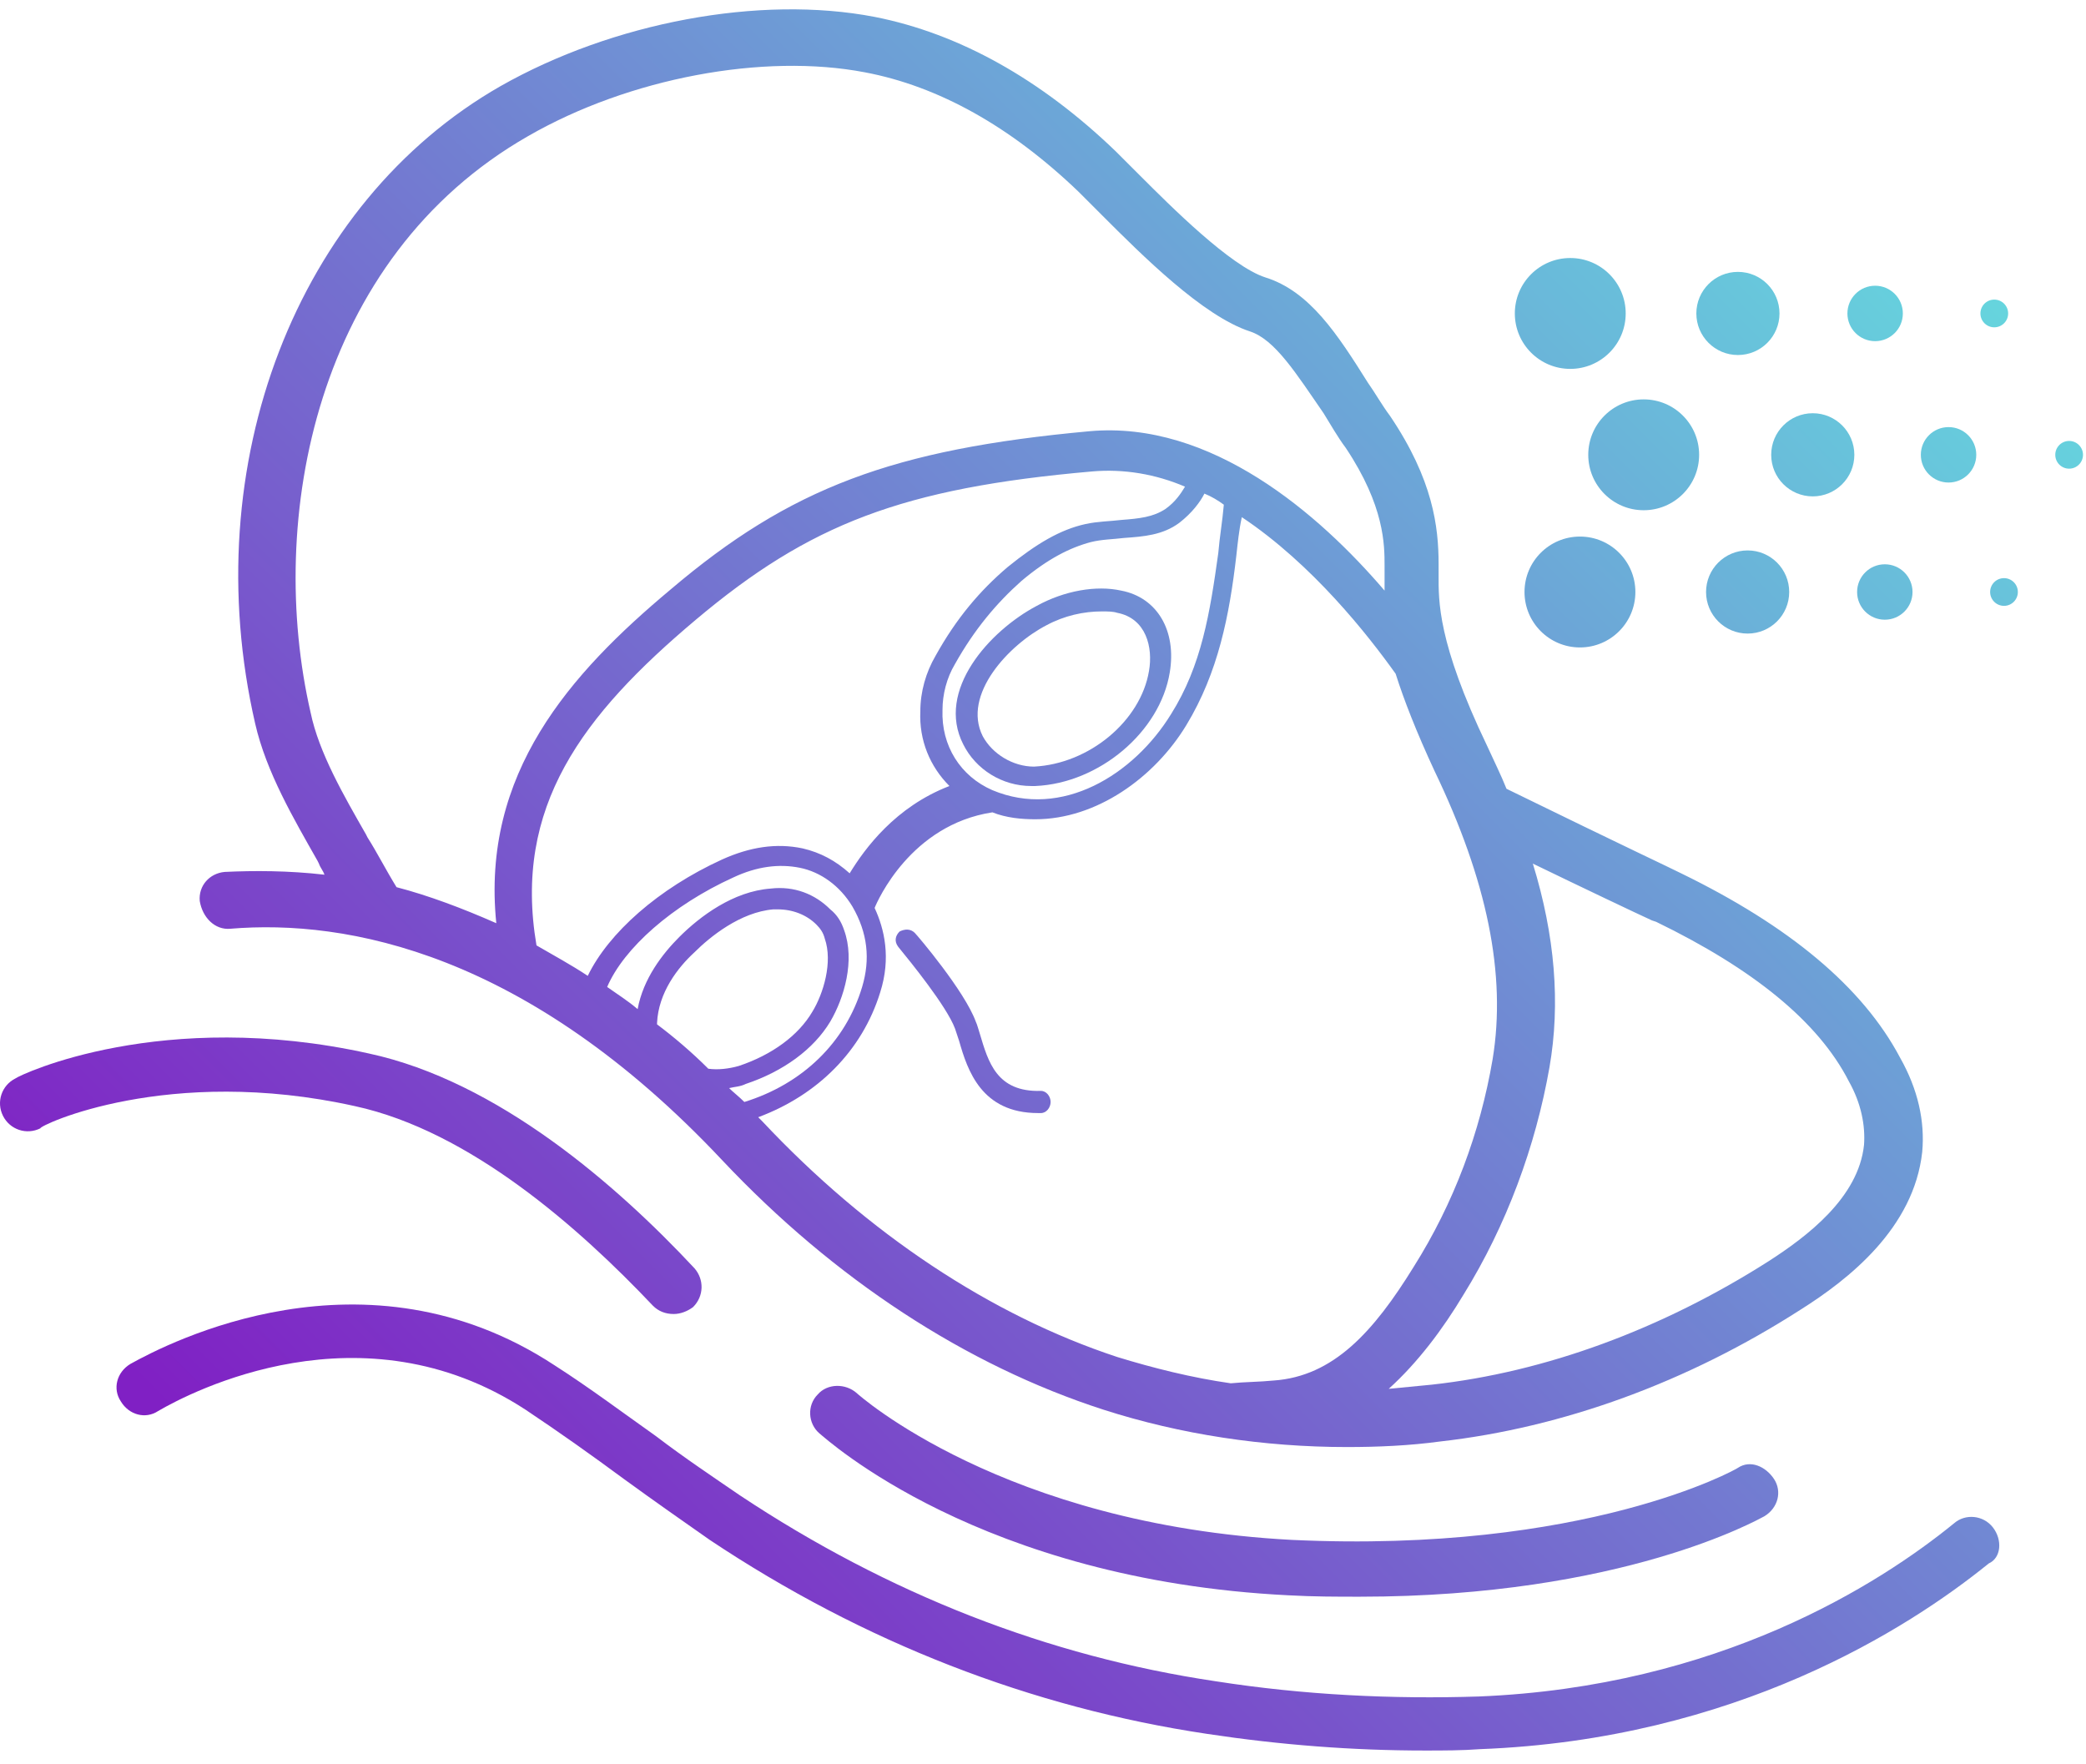 <svg width="136" height="115" viewBox="0 0 136 115" fill="none" xmlns="http://www.w3.org/2000/svg">
<path d="M67.864 71.119C64.972 71.209 64.43 69.222 63.888 67.415C63.798 67.144 63.708 66.782 63.617 66.602C62.895 64.614 59.823 61 59.642 60.82C59.371 60.549 59.01 60.549 58.648 60.729C58.377 61 58.287 61.362 58.558 61.723C59.371 62.717 61.72 65.608 62.262 67.053C62.352 67.325 62.443 67.596 62.533 67.867C63.075 69.764 63.979 72.565 67.683 72.565C67.773 72.565 67.773 72.565 67.864 72.565C68.225 72.565 68.496 72.203 68.496 71.842C68.496 71.481 68.225 71.119 67.864 71.119Z" fill="url(#paint0_linear)"/>
<path d="M76.265 43.835C76.717 41.125 75.452 38.956 73.103 38.505C71.477 38.143 69.399 38.505 67.592 39.498C64.52 41.124 60.997 45.009 62.804 48.533C63.617 50.159 65.334 51.243 67.231 51.243C67.321 51.243 67.412 51.243 67.502 51.243C71.658 51.063 75.633 47.72 76.265 43.835ZM64.069 47.991C62.714 45.281 65.785 42.028 68.225 40.763C69.399 40.131 70.664 39.86 71.838 39.86C72.2 39.86 72.561 39.86 72.832 39.95C74.73 40.311 75.181 42.209 74.91 43.745C74.368 46.997 71.025 49.798 67.412 49.978C66.056 49.978 64.701 49.165 64.069 47.991Z" fill="url(#paint1_linear)"/>
<path d="M23.142 72.113C30.641 73.739 37.778 80.063 42.567 85.123C42.928 85.484 43.38 85.665 43.922 85.665C44.373 85.665 44.825 85.484 45.187 85.213C45.909 84.49 45.909 83.406 45.277 82.683C40.218 77.263 32.448 70.487 24.046 68.68C10.584 65.698 1.369 70.035 1.008 70.306C0.104 70.758 -0.257 71.842 0.194 72.745C0.646 73.649 1.73 74.01 2.634 73.558C2.543 73.378 10.946 69.402 23.142 72.113Z" fill="url(#paint2_linear)"/>
<path d="M113.307 95.693C113.217 95.783 103.369 101.294 84.216 100.391C65.424 99.397 55.938 90.905 55.847 90.814C55.125 90.182 53.95 90.182 53.318 90.905C52.595 91.627 52.685 92.802 53.408 93.434C53.86 93.796 63.888 103.011 84.035 104.005C85.661 104.095 87.197 104.095 88.643 104.095C105.808 104.095 114.662 99.036 115.024 98.855C115.927 98.313 116.198 97.229 115.656 96.416C115.114 95.603 114.12 95.151 113.307 95.693Z" fill="url(#paint3_linear)"/>
<path d="M129.931 99.578C129.299 98.764 128.124 98.674 127.401 99.307C122.523 103.282 112.043 109.967 96.413 110.6C90.811 110.781 85.029 110.51 79.247 109.606C68.315 107.98 57.925 103.914 48.258 97.5C46.542 96.325 44.645 95.06 42.748 93.615C40.579 92.079 38.411 90.453 36.152 89.007C23.775 80.876 10.946 87.562 8.506 88.917C7.603 89.459 7.332 90.543 7.874 91.356C8.416 92.26 9.5 92.531 10.313 91.989C12.482 90.724 23.594 84.942 34.255 91.898C36.423 93.344 38.592 94.88 40.669 96.416C42.657 97.861 44.464 99.126 46.271 100.391C56.299 107.076 67.231 111.323 78.705 113.039C83.493 113.762 88.191 114.123 92.889 114.123C94.064 114.123 95.329 114.123 96.503 114.033C113.127 113.401 124.42 106.173 129.66 101.927C130.473 101.565 130.563 100.391 129.931 99.578Z" fill="url(#paint4_linear)"/>
<path d="M15.011 60.549C22.6 59.916 34.345 62.084 47.083 75.636C54.401 83.406 62.984 89.007 71.928 91.898C76.988 93.525 82.409 94.338 87.829 94.338C89.817 94.338 91.895 94.248 93.882 93.977C101.923 93.073 110.054 90.092 117.372 85.394C120.534 83.406 124.781 80.063 125.323 75.094C125.503 73.107 125.052 71.029 123.877 68.951C121.438 64.343 116.65 60.368 109.603 56.935C108.699 56.483 106.17 55.309 98.219 51.424C97.858 50.52 97.406 49.617 96.954 48.623C93.702 41.847 93.792 39.137 93.792 37.51C93.792 37.239 93.792 37.059 93.792 36.788C93.792 34.348 93.431 31.277 90.63 27.121C90.088 26.398 89.636 25.585 89.184 24.952C87.197 21.79 85.39 18.99 82.499 18.086C80.24 17.363 76.355 13.479 74.278 11.4L73.645 10.768C73.374 10.497 73.013 10.136 72.742 9.865C67.863 5.167 62.532 2.185 57.022 1.101C49.523 -0.344 39.946 1.463 32.628 5.618C19.347 13.207 12.752 30.283 16.637 47.177C17.36 50.34 19.167 53.411 20.703 56.122L20.793 56.302C20.883 56.573 21.064 56.754 21.154 57.025C18.805 56.754 16.547 56.754 14.649 56.844C13.655 56.935 12.933 57.748 13.023 58.742C13.204 59.826 14.017 60.639 15.011 60.549ZM45.367 40.401C52.775 34.168 58.828 31.819 71.206 30.735C73.284 30.554 75.362 30.915 77.259 31.728C76.988 32.18 76.626 32.722 75.994 33.174C75.181 33.716 74.278 33.806 73.103 33.897C72.38 33.987 71.567 33.987 70.754 34.168C69.128 34.529 67.592 35.432 65.695 36.968C63.888 38.504 62.352 40.311 60.997 42.751C60.364 43.835 60.003 45.099 60.003 46.364C59.913 48.262 60.635 49.978 61.9 51.243C58.377 52.598 56.389 55.309 55.395 56.935C54.492 56.122 53.498 55.58 52.324 55.309C50.607 54.947 48.89 55.218 47.083 56.031C42.928 57.929 39.675 60.82 38.32 63.62C37.236 62.898 36.061 62.265 34.977 61.633C33.441 52.598 37.959 46.635 45.367 40.401ZM64.701 51.514C62.623 50.611 61.358 48.623 61.448 46.274C61.448 45.28 61.719 44.196 62.261 43.292C63.526 41.034 64.972 39.317 66.598 37.872C68.315 36.426 69.76 35.703 71.115 35.342C71.838 35.161 72.561 35.161 73.284 35.071C74.549 34.981 75.813 34.89 76.897 34.077C77.711 33.445 78.253 32.722 78.524 32.18C78.975 32.361 79.427 32.632 79.789 32.903C79.698 33.987 79.518 34.981 79.427 36.065C78.885 39.95 78.343 43.383 76.356 46.545C73.916 50.52 69.218 53.411 64.701 51.514ZM47.535 70.938C47.897 70.848 48.258 70.848 48.619 70.667C51.059 69.854 53.046 68.409 54.13 66.602C55.034 65.066 55.757 62.627 55.034 60.639C54.853 60.097 54.582 59.645 54.13 59.284C53.137 58.29 51.781 57.748 50.245 57.929C47.806 58.109 45.638 59.736 44.283 61.091C43.199 62.175 41.934 63.801 41.572 65.789C40.94 65.247 40.217 64.795 39.585 64.343C40.669 61.813 43.831 59.013 47.806 57.206C49.342 56.483 50.788 56.302 52.143 56.573C53.498 56.844 54.763 57.748 55.576 59.103C56.57 60.82 56.75 62.536 56.208 64.343C55.124 67.957 52.324 70.667 48.529 71.842C48.168 71.48 47.806 71.209 47.535 70.938ZM42.837 66.782V66.692C42.928 64.704 44.192 63.078 45.276 62.084C46.27 61.091 48.258 59.464 50.426 59.284C50.517 59.284 50.607 59.284 50.697 59.284C51.691 59.284 52.594 59.645 53.227 60.278C53.498 60.549 53.679 60.82 53.769 61.181C54.311 62.717 53.679 64.795 52.956 65.969C52.052 67.505 50.336 68.77 48.168 69.493C47.535 69.674 46.812 69.764 46.18 69.674C45.096 68.589 43.921 67.596 42.837 66.782ZM49.703 73.107C49.613 73.016 49.523 72.926 49.432 72.836C53.317 71.39 56.208 68.499 57.383 64.704C58.106 62.446 57.654 60.549 57.022 59.193C57.202 58.742 59.37 53.773 64.701 52.959C65.604 53.321 66.598 53.411 67.502 53.411C71.477 53.411 75.271 50.701 77.349 47.268C79.427 43.835 80.15 40.13 80.602 36.246C80.692 35.432 80.782 34.529 80.963 33.716C85.571 36.788 89.184 41.395 90.991 43.925C91.534 45.642 92.347 47.719 93.521 50.249C96.954 57.386 98.219 63.53 97.316 69.041C96.502 73.829 94.786 78.437 92.166 82.593C89.546 86.839 86.926 89.73 83.041 90.001C82.138 90.092 81.144 90.092 80.24 90.182C77.711 89.821 75.181 89.188 72.832 88.465C64.611 85.755 56.57 80.425 49.703 73.107ZM107.705 60.007L107.976 60.097C114.301 63.169 118.547 66.602 120.534 70.487C121.348 71.932 121.619 73.378 121.528 74.642C121.167 78.076 117.824 80.605 115.294 82.232C108.338 86.659 100.749 89.459 93.34 90.272C92.437 90.363 91.443 90.453 90.54 90.543C92.437 88.827 94.063 86.659 95.418 84.4C98.219 79.882 100.116 74.733 101.02 69.583C101.743 65.427 101.381 61 99.936 56.302C102.917 57.748 106.712 59.555 107.705 60.007ZM23.955 54.586L23.865 54.405C22.419 51.875 20.793 49.075 20.251 46.455C17.36 33.897 20.522 16.821 34.435 8.871C41.03 5.076 49.794 3.45 56.389 4.715C61.177 5.618 65.875 8.238 70.302 12.485C70.573 12.756 70.844 13.027 71.206 13.388L71.838 14.021C74.458 16.641 78.433 20.616 81.505 21.61C83.131 22.152 84.487 24.32 86.293 26.94C86.745 27.663 87.197 28.476 87.739 29.199C90.269 32.993 90.269 35.523 90.269 36.878C90.269 37.059 90.269 37.239 90.269 37.42C90.269 37.782 90.269 38.143 90.269 38.504C86.022 33.535 78.975 27.392 71.025 28.114C58.196 29.289 51.51 31.819 43.741 38.414C37.145 43.925 31.363 50.43 32.357 60.187C30.099 59.193 27.93 58.38 25.852 57.838C25.129 56.664 24.587 55.58 23.955 54.586Z" fill="url(#paint5_linear)"/>
<path d="M102.376 24.049C104.372 24.049 105.99 22.431 105.99 20.435C105.99 18.439 104.372 16.821 102.376 16.821C100.38 16.821 98.762 18.439 98.762 20.435C98.762 22.431 100.38 24.049 102.376 24.049Z" fill="url(#paint6_linear)"/>
<path d="M107.163 33.264C109.159 33.264 110.777 31.646 110.777 29.65C110.777 27.655 109.159 26.037 107.163 26.037C105.167 26.037 103.549 27.655 103.549 29.65C103.549 31.646 105.167 33.264 107.163 33.264Z" fill="url(#paint7_linear)"/>
<path d="M103.007 42.209C105.003 42.209 106.621 40.591 106.621 38.595C106.621 36.599 105.003 34.981 103.007 34.981C101.011 34.981 99.393 36.599 99.393 38.595C99.393 40.591 101.011 42.209 103.007 42.209Z" fill="url(#paint8_linear)"/>
<path d="M113.306 23.145C114.803 23.145 116.017 21.932 116.017 20.435C116.017 18.938 114.803 17.725 113.306 17.725C111.81 17.725 110.596 18.938 110.596 20.435C110.596 21.932 111.81 23.145 113.306 23.145Z" fill="url(#paint9_linear)"/>
<path d="M118.186 32.361C119.683 32.361 120.897 31.148 120.897 29.651C120.897 28.154 119.683 26.94 118.186 26.94C116.689 26.94 115.476 28.154 115.476 29.651C115.476 31.148 116.689 32.361 118.186 32.361Z" fill="url(#paint10_linear)"/>
<path d="M113.94 41.305C115.437 41.305 116.65 40.092 116.65 38.595C116.65 37.098 115.437 35.884 113.94 35.884C112.443 35.884 111.229 37.098 111.229 38.595C111.229 40.092 112.443 41.305 113.94 41.305Z" fill="url(#paint11_linear)"/>
<path d="M122.252 22.242C123.25 22.242 124.059 21.433 124.059 20.435C124.059 19.437 123.25 18.628 122.252 18.628C121.254 18.628 120.445 19.437 120.445 20.435C120.445 21.433 121.254 22.242 122.252 22.242Z" fill="url(#paint12_linear)"/>
<path d="M127.039 31.458C128.037 31.458 128.846 30.649 128.846 29.651C128.846 28.653 128.037 27.844 127.039 27.844C126.041 27.844 125.232 28.653 125.232 29.651C125.232 30.649 126.041 31.458 127.039 31.458Z" fill="url(#paint13_linear)"/>
<path d="M122.883 40.401C123.881 40.401 124.69 39.593 124.69 38.595C124.69 37.597 123.881 36.788 122.883 36.788C121.885 36.788 121.077 37.597 121.077 38.595C121.077 39.593 121.885 40.401 122.883 40.401Z" fill="url(#paint14_linear)"/>
<path d="M130.02 21.339C130.519 21.339 130.924 20.934 130.924 20.435C130.924 19.936 130.519 19.532 130.02 19.532C129.521 19.532 129.117 19.936 129.117 20.435C129.117 20.934 129.521 21.339 130.02 21.339Z" fill="url(#paint15_linear)"/>
<path d="M134.9 30.554C135.399 30.554 135.804 30.15 135.804 29.651C135.804 29.152 135.399 28.747 134.9 28.747C134.401 28.747 133.997 29.152 133.997 29.651C133.997 30.15 134.401 30.554 134.9 30.554Z" fill="url(#paint16_linear)"/>
<path d="M130.654 39.498C131.153 39.498 131.557 39.093 131.557 38.594C131.557 38.095 131.153 37.691 130.654 37.691C130.155 37.691 129.75 38.095 129.75 38.594C129.75 39.093 130.155 39.498 130.654 39.498Z" fill="url(#paint17_linear)"/>
<defs>
<linearGradient id="paint0_linear" x1="125.897" y1="4.062" x2="24.528" y2="105.43" gradientUnits="userSpaceOnUse">
<stop stop-color="#64DFDF"/>
<stop offset="1" stop-color="#8020C4"/>
</linearGradient>
<linearGradient id="paint1_linear" x1="118.049" y1="-3.786" x2="16.68" y2="97.583" gradientUnits="userSpaceOnUse">
<stop stop-color="#64DFDF"/>
<stop offset="1" stop-color="#8020C4"/>
</linearGradient>
<linearGradient id="paint2_linear" x1="111.216" y1="-10.619" x2="9.848" y2="90.749" gradientUnits="userSpaceOnUse">
<stop stop-color="#64DFDF"/>
<stop offset="1" stop-color="#8020C4"/>
</linearGradient>
<linearGradient id="paint3_linear" x1="150.442" y1="28.606" x2="49.073" y2="129.975" gradientUnits="userSpaceOnUse">
<stop stop-color="#64DFDF"/>
<stop offset="1" stop-color="#8020C4"/>
</linearGradient>
<linearGradient id="paint4_linear" x1="143.268" y1="21.433" x2="41.9" y2="122.801" gradientUnits="userSpaceOnUse">
<stop stop-color="#64DFDF"/>
<stop offset="1" stop-color="#8020C4"/>
</linearGradient>
<linearGradient id="paint5_linear" x1="121.04" y1="-0.795" x2="19.672" y2="100.574" gradientUnits="userSpaceOnUse">
<stop stop-color="#64DFDF"/>
<stop offset="1" stop-color="#8020C4"/>
</linearGradient>
<linearGradient id="paint6_linear" x1="122.337" y1="0.501" x2="20.969" y2="101.87" gradientUnits="userSpaceOnUse">
<stop stop-color="#64DFDF"/>
<stop offset="1" stop-color="#8020C4"/>
</linearGradient>
<linearGradient id="paint7_linear" x1="129.35" y1="7.515" x2="27.981" y2="108.884" gradientUnits="userSpaceOnUse">
<stop stop-color="#64DFDF"/>
<stop offset="1" stop-color="#8020C4"/>
</linearGradient>
<linearGradient id="paint8_linear" x1="131.693" y1="9.859" x2="30.325" y2="111.227" gradientUnits="userSpaceOnUse">
<stop stop-color="#64DFDF"/>
<stop offset="1" stop-color="#8020C4"/>
</linearGradient>
<linearGradient id="paint9_linear" x1="127.811" y1="5.976" x2="26.442" y2="107.345" gradientUnits="userSpaceOnUse">
<stop stop-color="#64DFDF"/>
<stop offset="1" stop-color="#8020C4"/>
</linearGradient>
<linearGradient id="paint10_linear" x1="134.826" y1="12.99" x2="33.457" y2="114.359" gradientUnits="userSpaceOnUse">
<stop stop-color="#64DFDF"/>
<stop offset="1" stop-color="#8020C4"/>
</linearGradient>
<linearGradient id="paint11_linear" x1="137.168" y1="15.333" x2="35.8" y2="116.702" gradientUnits="userSpaceOnUse">
<stop stop-color="#64DFDF"/>
<stop offset="1" stop-color="#8020C4"/>
</linearGradient>
<linearGradient id="paint12_linear" x1="132.272" y1="10.437" x2="30.903" y2="111.806" gradientUnits="userSpaceOnUse">
<stop stop-color="#64DFDF"/>
<stop offset="1" stop-color="#8020C4"/>
</linearGradient>
<linearGradient id="paint13_linear" x1="139.285" y1="17.451" x2="37.916" y2="118.82" gradientUnits="userSpaceOnUse">
<stop stop-color="#64DFDF"/>
<stop offset="1" stop-color="#8020C4"/>
</linearGradient>
<linearGradient id="paint14_linear" x1="141.628" y1="19.794" x2="40.26" y2="121.162" gradientUnits="userSpaceOnUse">
<stop stop-color="#64DFDF"/>
<stop offset="1" stop-color="#8020C4"/>
</linearGradient>
<linearGradient id="paint15_linear" x1="136.168" y1="14.334" x2="34.8" y2="115.703" gradientUnits="userSpaceOnUse">
<stop stop-color="#64DFDF"/>
<stop offset="1" stop-color="#8020C4"/>
</linearGradient>
<linearGradient id="paint16_linear" x1="143.183" y1="21.348" x2="41.814" y2="122.716" gradientUnits="userSpaceOnUse">
<stop stop-color="#64DFDF"/>
<stop offset="1" stop-color="#8020C4"/>
</linearGradient>
<linearGradient id="paint17_linear" x1="145.526" y1="23.691" x2="44.159" y2="125.059" gradientUnits="userSpaceOnUse">
<stop stop-color="#64DFDF"/>
<stop offset="1" stop-color="#8020C4"/>
</linearGradient>
</defs>
</svg>
